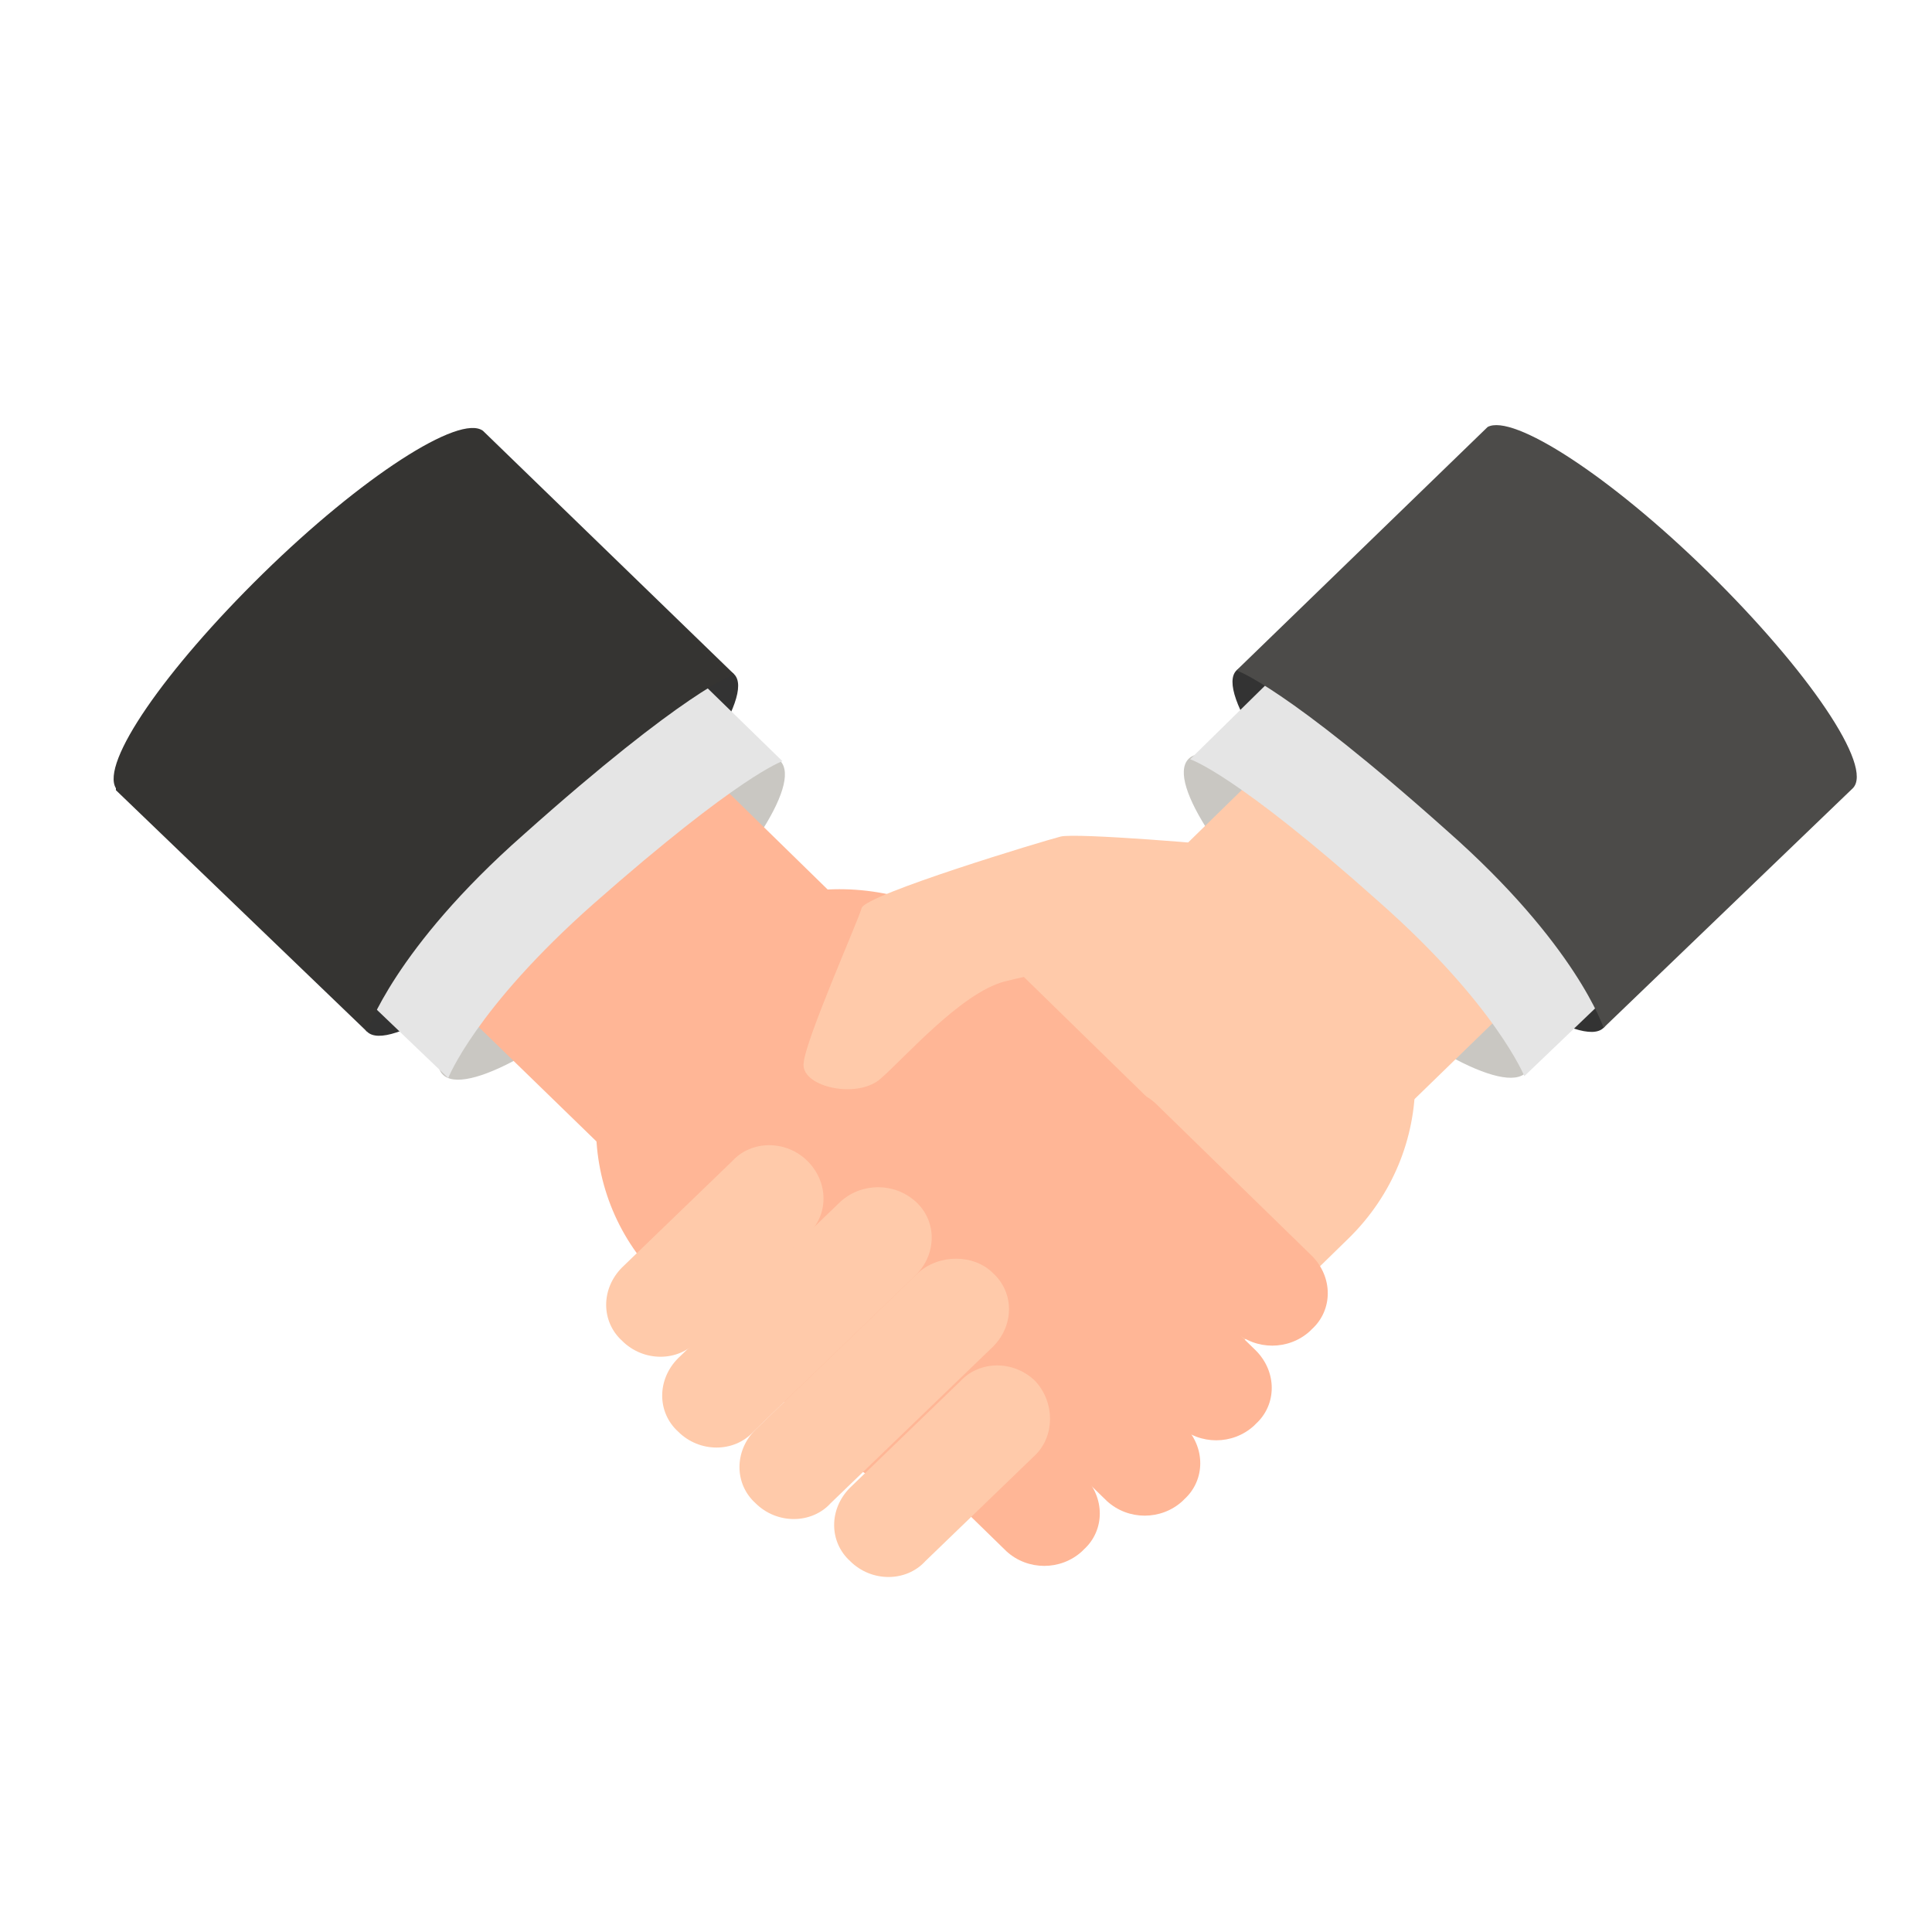 <?xml version="1.0" encoding="utf-8"?>
<!-- Generator: Adobe Illustrator 27.8.1, SVG Export Plug-In . SVG Version: 6.00 Build 0)  -->
<svg version="1.1" id="Layer_1" xmlns="http://www.w3.org/2000/svg" xmlns:xlink="http://www.w3.org/1999/xlink" x="0px" y="0px"
	 viewBox="0 0 100 100" style="enable-background:new 0 0 100 100;" xml:space="preserve">
<style type="text/css">
	.st0{fill:#1D252C;}
	.st1{fill:#F05423;}
	.st2{fill:#6EABDD;}
	.st3{fill:#6FC066;}
	.st4{fill:#FFD340;}
	.st5{fill:#373C57;}
	.st6{fill:#333333;}
	.st7{fill:#C9C7C2;}
	.st8{fill:#FFCAAA;}
	.st9{fill:#FFB696;}
	.st10{fill:#E5E5E5;}
	.st11{fill:#4C4B49;}
	.st12{fill:#353432;}
</style>
<path class="st0" d="M-30.6,8.2h-13.1c-4.3,0-7.7-3.5-7.7-7.7l0,0c0-4.3,3.5-7.7,7.7-7.7h13.1c4.3,0,7.7,3.5,7.7,7.7l0,0
	C-22.8,4.7-26.3,8.2-30.6,8.2z"/>
<path class="st1" d="M-30.6,44.8h-13.1c-4.3,0-7.7-3.5-7.7-7.7l0,0c0-4.3,3.5-7.7,7.7-7.7h13.1c4.3,0,7.7,3.5,7.7,7.7l0,0
	C-22.8,41.4-26.3,44.8-30.6,44.8z"/>
<path class="st2" d="M-30.6,63.2h-13.1c-4.3,0-7.7-3.5-7.7-7.7l0,0c0-4.3,3.5-7.7,7.7-7.7h13.1c4.3,0,7.7,3.5,7.7,7.7l0,0
	C-22.8,59.8-26.3,63.2-30.6,63.2z"/>
<path class="st3" d="M-30.6,81.4h-13.1c-4.3,0-7.7-3.5-7.7-7.7l0,0c0-4.3,3.5-7.7,7.7-7.7h13.1c4.3,0,7.7,3.5,7.7,7.7l0,0
	C-22.8,78-26.3,81.4-30.6,81.4z"/>
<path class="st4" d="M-30.6,100h-13.1c-4.3,0-7.7-3.5-7.7-7.7l0,0c0-4.3,3.5-7.7,7.7-7.7h13.1c4.3,0,7.7,3.5,7.7,7.7l0,0
	C-22.8,96.5-26.3,100-30.6,100z"/>
<path class="st5" d="M-30.6,26.5h-13.1c-4.3,0-7.7-3.5-7.7-7.7l0,0c0-4.3,3.5-7.7,7.7-7.7h13.1c4.3,0,7.7,3.5,7.7,7.7l0,0
	C-22.9,23.1-26.3,26.5-30.6,26.5z"/>
<g>
	<path class="st6" d="M26.5,42.2c-5.2,5.1-8.6,10.1-7.5,11.2c1.1,1.1,6.2-2.2,11.5-7.3C35.7,41,39.1,36,38,34.9
		C36.9,33.8,31.7,37.1,26.5,42.2z"/>
	<path class="st7" d="M29.6,45.4c-4.8,4.5-7.8,9-6.7,10.2c1.1,1.2,6-1.5,10.8-6c4.8-4.5,7.8-9,6.7-10.2
		C39.3,38.3,34.5,40.9,29.6,45.4z"/>
	<path class="st6" d="M64,34.7c-1.1,1.1,2.3,6.1,7.5,11.2c5.2,5.1,10.4,8.4,11.5,7.3c1.1-1.1-2.3-6.1-7.5-11.2
		C70.2,36.9,65.1,33.7,64,34.7z"/>
	<path class="st7" d="M72.3,45.3c-4.8-4.5-9.7-7.2-10.8-6c-1.1,1.2,1.9,5.7,6.7,10.2c4.8,4.5,9.7,7.2,10.8,6
		C80.2,54.3,77.2,49.7,72.3,45.3z"/>
	<polygon class="st8" points="56.9,48.1 69.5,60.5 87.2,43.3 74.5,30.9 	"/>
	<path class="st8" d="M69,47.1c-4.6-4.5-12.1-4.5-16.7,0l-8.5,8.3c-4.6,4.5-4.6,11.8,0,16.2l0.8,0.8c4.6,4.5,12.1,4.5,16.7,0
		l8.5-8.3c4.6-4.5,4.6-11.8,0-16.2L69,47.1z"/>
	<polygon class="st9" points="17,45.6 34.7,62.8 47.3,50.4 29.7,33.2 	"/>
	<path class="st9" d="M51.8,49.4c-4.6-4.5-12.1-4.5-16.7,0l-0.8,0.8c-4.6,4.5-4.6,11.8,0,16.2l8.5,8.3c4.6,4.5,12.1,4.5,16.7,0
		l0.8-0.8c4.6-4.5,4.6-11.8,0-16.2L51.8,49.4z"/>
	<path class="st8" d="M54.9,43.3c-0.8,0.2-10.1,3-10.3,3.7c-0.2,0.7-2.9,6.8-3,8c-0.2,1.2,2.6,1.9,3.9,0.9c1.2-1,4.2-4.5,6.5-5.1
		c2.8-0.7,5.4-1,7.2-1.1c0.9-0.1,4.6-0.3,7.3-0.4l5.8-4.2c0,0-6.2-1.1-7.7-1.2C63,43.7,55.7,43.1,54.9,43.3z"/>
	<path class="st8" d="M41.8,60.1c-1.1-1.1-2.9-1.1-3.9,0l-5.7,5.5c-1.1,1.1-1.1,2.8,0,3.8c1.1,1.1,2.9,1.1,3.9,0l5.7-5.5
		C42.9,62.9,42.9,61.2,41.8,60.1L41.8,60.1z"/>
	<g>
		<path class="st9" d="M48,68.5c-1.1-1-2.8-1-3.9,0l-0.1,0.1c-1.1,1-1.1,2.7,0,3.8l8.1,7.9c1.1,1,2.8,1,3.9,0l0.1-0.1
			c1.1-1,1.1-2.7,0-3.8L48,68.5z"/>
		<path class="st9" d="M49.8,62.6c-1.1-1-2.8-1-3.9,0l-0.1,0.1c-1.1,1-1.1,2.7,0,3.8l11.5,11.2c1.1,1,2.8,1,3.9,0l0.1-0.1
			c1.1-1,1.1-2.7,0-3.8L49.8,62.6z"/>
		<path class="st9" d="M53.5,58.7c-1.1-1-2.8-1-3.9,0l-0.1,0.1c-1.1,1-1.1,2.7,0,3.8l11.5,11.2c1.1,1,2.8,1,3.9,0l0.1-0.1
			c1.1-1,1.1-2.7,0-3.8L53.5,58.7z"/>
		<path class="st9" d="M59.8,57.1c-1.1-1-2.8-1-3.9,0l-0.1,0.1c-1.1,1-1.1,2.7,0,3.8l8.1,7.9c1.1,1,2.8,1,3.9,0l0.1-0.1
			c1.1-1,1.1-2.7,0-3.8L59.8,57.1z"/>
	</g>
	<path class="st8" d="M43.5,62.2l-8.4,8.1c-1.1,1.1-1.1,2.8,0,3.8c1.1,1.1,2.9,1.1,3.9,0l8.4-8.1c1.1-1.1,1.1-2.8,0-3.8
		C46.3,61.2,44.6,61.2,43.5,62.2z"/>
	<path class="st8" d="M47.5,65.9l-8.4,8.1c-1.1,1.1-1.1,2.8,0,3.8c1.1,1.1,2.9,1.1,3.9,0l8.4-8.1c1.1-1.1,1.1-2.8,0-3.8
		C50.4,64.9,48.6,64.9,47.5,65.9z"/>
	<path class="st8" d="M53.6,71.5c-1.1-1.1-2.9-1.1-3.9,0L44,77c-1.1,1.1-1.1,2.8,0,3.8c1.1,1.1,2.9,1.1,3.9,0l5.7-5.5
		C54.6,74.3,54.6,72.6,53.6,71.5L53.6,71.5z"/>
	<path class="st10" d="M61.6,39.3c0,0,2.3,0.7,9.8,7.4c6,5.3,7.5,9,7.5,9l11.6-11.1L73.2,27.9L61.6,39.3z"/>
	<path class="st10" d="M11.6,44.7l11.6,11.1c0,0,1.4-3.6,7.5-9c7.6-6.7,9.8-7.4,9.8-7.4L28.8,28L11.6,44.7z"/>
	<g>
		<path class="st11" d="M77,22.1L77,22.1L64,34.7c0,0,2.5,0.8,10.9,8.3c6.7,5.9,8.1,10.2,8.1,10.2l12.9-12.4
			c1.1-1.1-2.3-6.1-7.5-11.2C83.3,24.6,78.3,21.4,77,22.1z"/>
		<path class="st12" d="M25,22.3c-1.2-0.9-6.3,2.4-11.4,7.4c-5.1,5-8.4,9.8-7.6,11.1l0,0L6,40.9c0,0,0,0,0,0l0,0l13,12.5
			c0,0,1.4-4.3,8.1-10.2c8.4-7.5,10.9-8.3,10.9-8.3L25,22.3L25,22.3z"/>
	</g>
</g>
</svg>
